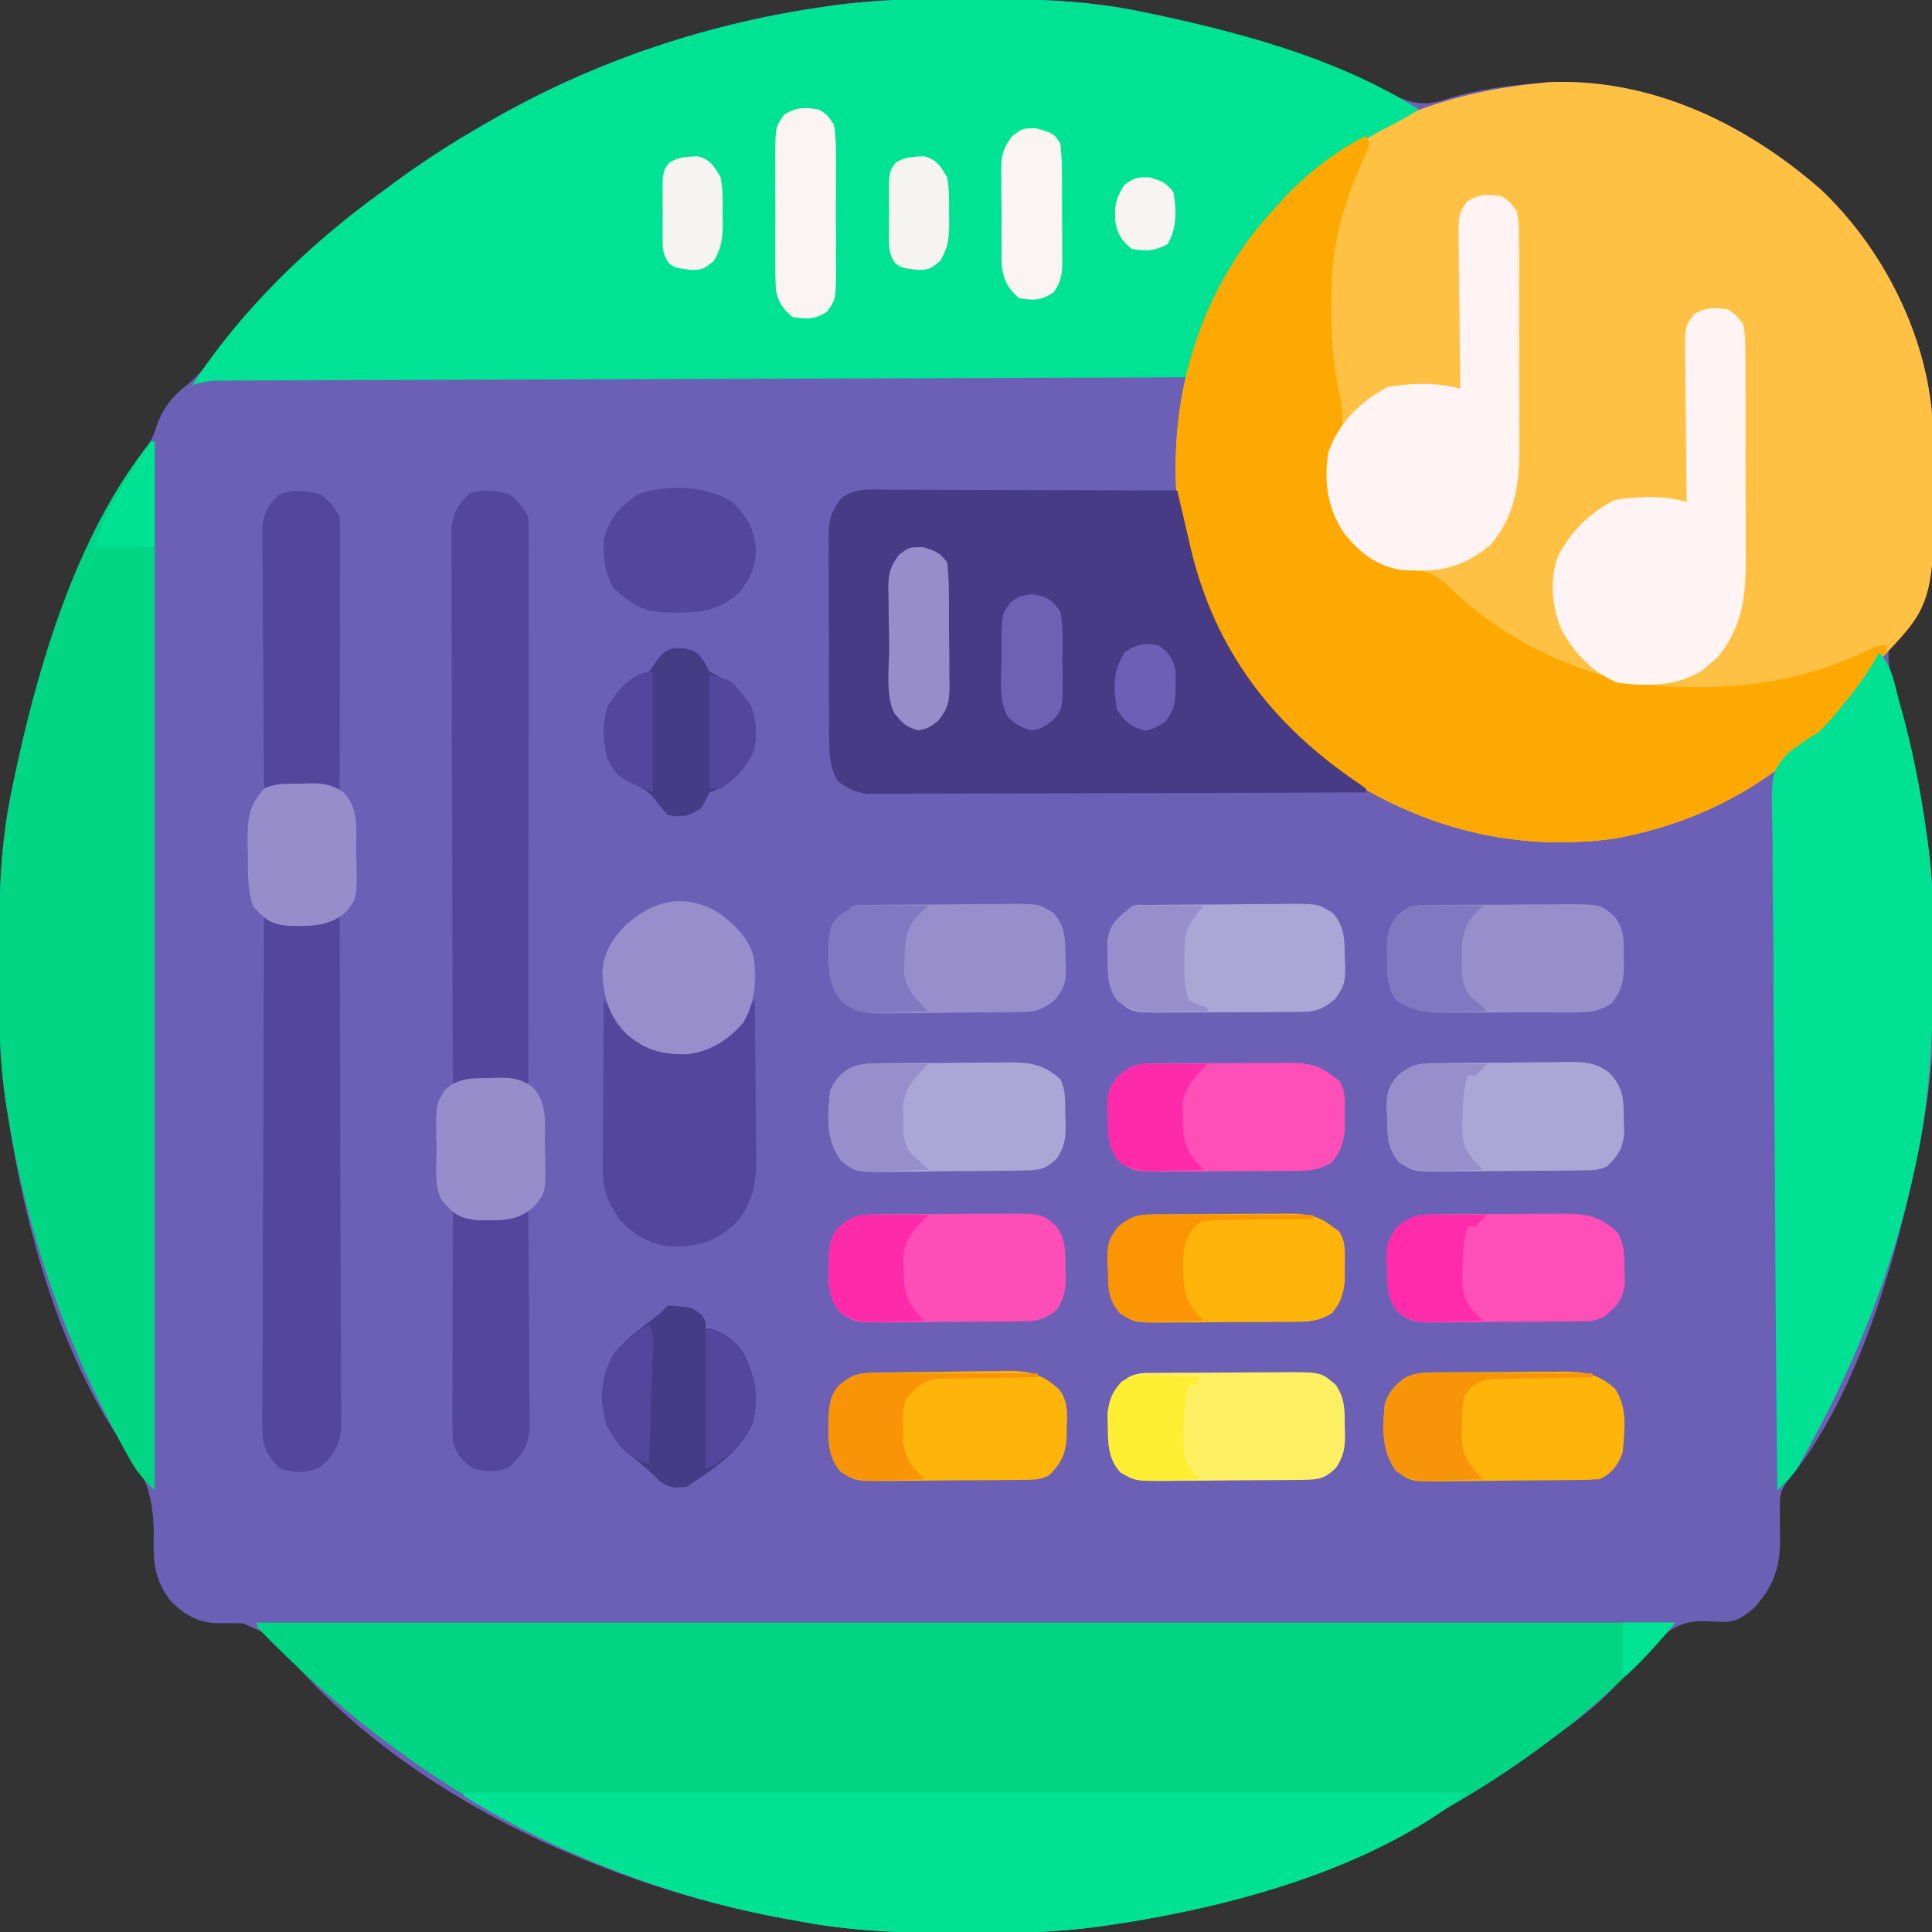 <svg xmlns="http://www.w3.org/2000/svg" width="512" height="512"><rect width="100%" height="100%" fill="#333333" stroke="none"/><path d="m256.125-.313 3.013.007C273.606-.256 287.787.041 302 3l2.958.602c21.477 4.493 42.086 11.14 61.925 20.515 6.198 2.86 9.717 4.48 16.43 2.133 8.17-2.56 16.172-3.556 24.687-4.25l2.633-.223c27.025-1.083 51.957 11.028 71.824 28.368 16.627 15.695 28.349 38.843 29.72 61.82.388 19.722.105 37.026-9.798 54.498-3.449 6.687-1.56 11.64.621 18.537.514 1.94 1.014 3.884 1.5 5.832l.746 2.936C514.283 230.236 515.8 270.1 508 307l-.666 3.157c-5.921 27.148-15.796 61.075-33.964 82.791-1.68 2.516-1.713 3.938-1.67 6.939-.01.939-.018 1.878-.026 2.845.009 1.951.03 3.902.062 5.852-.094 7.308-1.92 11.887-6.736 17.416-3.54 2.95-5.267 4.129-9.89 3.785-5.35-.354-9.06-.334-13.381 2.932-5.119 4.704-9.767 9.861-14.488 14.957-4.9 5.087-10.54 9.191-16.241 13.326l-3.445 2.566C399.365 469.61 390.858 474.993 382 480l-2.143 1.219C353.709 495.94 324.688 505.639 295 510l-3.65.537c-11.658 1.6-23.222 1.821-34.975 1.776l-2.94-.006c-14.35-.045-28.314-.55-42.435-3.307l-2.718-.488c-46.868-8.48-99.314-31.863-131.083-68.711-5.368-6.342-5.368-6.342-12.758-9.574a173.758 173.758 0 0 0-7.164-.055c-5.15-.27-8.76-2.478-12.277-6.172-4.333-5.93-4.373-10.44-4.25-17.625-.15-9.43-1.836-14.99-7.547-22.655C15.606 358.56 6.538 324.975 2 295l-.537-3.39c-1.682-11.722-1.82-23.345-1.776-35.173l.007-3.092C-.256 238.718-.009 224.367 3 210l.602-2.954c6.255-29.9 16.386-63.365 34.996-88.177 1.447-1.929 2.111-3.523 2.84-5.806 1.682-4.7 3.98-7.841 7.96-10.915 2.543-2.099 4.36-4.159 6.352-6.773C68.787 78.778 83.925 63.428 101 51l3.45-2.57C112.64 42.39 121.143 37.006 130 32l2.143-1.219C158.292 16.06 187.311 6.364 217 2l3.633-.537C232.459-.166 244.202-.36 256.125-.313z" fill="#6C5FB6"/><path d="M410.633 21.777c27.025-1.083 51.957 11.028 71.824 28.368 16.627 15.695 28.349 38.843 29.72 61.82.932 47.344.932 47.344-13.69 62.615L497 176a263.307 263.307 0 0 0-3.563 5c-16.218 22.33-38.434 36.326-65.687 41.25-29.488 3.984-56.302-4.47-79.75-22.25-20.336-15.602-32.534-40.948-36-66-2.32-26.809 4.585-52.673 21.438-73.813A296.617 296.617 0 0 1 338 55l2.113-2.363c18.918-20.024 43.749-28.596 70.52-30.86z" fill="#FEC143"/><path d="m256.125-.313 3.013.007C273.606-.256 287.787.041 302 3l2.958.602C329.051 8.642 355.017 15.67 376 29c-2.583 1.722-5.172 3.117-7.937 4.511C347.917 43.788 333 58.865 322.688 79l-.95 1.828c-2.063 4.197-3.497 8.466-4.852 12.942l-1.075 3.538L315 100l-1.663.005a268580.732 268580.732 0 0 0-109.201.367l-2.353.009c-12.581.044-25.163.084-37.744.124-12.905.04-25.81.084-38.714.132-7.966.03-15.932.056-23.898.078-6.104.018-12.207.04-18.31.065-2.508.01-5.015.018-7.523.023-3.414.009-6.828.023-10.242.039l-3.03.003-2.77.016-2.388.008c-2.17.131-4.078.534-6.164 1.131 12.791-19.695 31-37.324 50-51a2261.58 2261.58 0 0 0 3.438-2.559C112.629 42.394 121.138 37.01 130 32l2.143-1.219C158.292 16.06 187.311 6.364 217 2l3.633-.537C232.459-.166 244.202-.36 256.125-.313z" fill="#00E294"/><path d="M68 430h376c-10.055 11.73-20.603 21.823-33 31l-1.738 1.3c-8.737 6.51-17.779 12.34-27.262 17.7l-2.143 1.219C353.709 495.94 324.688 505.639 295 510l-3.65.537c-11.658 1.6-23.222 1.821-34.975 1.776l-2.94-.006c-14.35-.045-28.314-.55-42.435-3.307l-2.718-.488c-51.77-9.368-97.796-35.131-134.907-72.012l-1.617-1.603C68 431.123 68 431.123 68 430z" fill="#00D583"/><path d="m362 36 1 2c-.855 2.328-.855 2.328-2.188 5.25-4.244 9.86-7.475 19.97-7.812 30.75l-.078 2.117c-.345 10.52.109 20.237 2.52 30.5.7 4.242.496 7.549-1.477 11.406-2.447 5.013-1.71 11.595-.09 16.774 3.297 7.158 7.783 12.033 15.125 15.016 2.678.918 4.48 1.205 7.375 1.312 4.904 1.184 7.173 3.91 10.773 7.336C402.275 171.93 423.773 181.4 444 182l1.918.062c17.782.504 33.806-2.268 49.937-10.109C498 171 498 171 500 171c0 2 0 2-1.277 3.313L497 176a263.307 263.307 0 0 0-3.563 5c-16.218 22.33-38.434 36.326-65.687 41.25-29.488 3.984-56.302-4.47-79.75-22.25-20.336-15.602-32.534-40.948-36-66-2.32-26.809 4.585-52.673 21.438-73.813A296.617 296.617 0 0 1 338 55l2.113-2.363C346.312 46.075 353.883 40.059 362 36z" fill="#FEA901"/><path d="M235.257 129.773h2.514c2.738 0 5.475.016 8.213.032l5.7.008c4.998.008 9.996.028 14.993.05 5.101.02 10.202.03 15.303.04 10.007.02 20.014.055 30.02.097l.496 2.154c.756 3.265 1.523 6.528 2.29 9.791.385 1.677.385 1.677.78 3.388 6.376 27 21.725 46.963 44.633 62.354L362 209v1c-17.515.07-35.03.123-52.546.155-8.133.016-16.266.037-24.399.071-7.088.03-14.177.05-21.265.056-3.753.004-7.507.013-11.26.035-4.19.024-8.38.025-12.57.024l-3.77.032-3.464-.012-3.002.008c-3.23-.438-5.104-1.46-7.724-3.369-2.142-3.777-2.257-7.167-2.275-11.455l-.029-3.894.003-4.182-.013-4.315c-.007-3.01-.007-6.018-.002-9.028.006-3.85-.01-7.7-.034-11.55-.015-2.968-.016-5.936-.013-8.904 0-1.42-.005-2.84-.015-4.258-.013-1.987-.004-3.973.006-5.959l-.002-3.42c.426-3.46 1.242-5.292 3.374-8.035 3.587-2.787 7.918-2.267 12.257-2.227z" fill="#463B84"/><path d="M40 117h1v278c-3.05-3.05-4.684-4.822-6.664-8.395l-1.446-2.608-1.515-2.81-1.593-2.954C15.853 351.981 6.684 324.357 2 295l-.564-3.507C-.24 279.816-.357 268.22-.312 256.438l.006-3.093C-.256 238.718-.009 224.367 3 210l.602-2.954C9.913 176.876 20.217 141.436 40 117z" fill="#00D683"/><path d="M123 475h266c-25.332 20.265-62.381 30.356-94 35l-3.65.537c-11.658 1.6-23.222 1.821-34.975 1.776l-2.94-.006c-14.35-.045-28.314-.55-42.435-3.307l-2.718-.488C178.208 503.07 149.049 492.006 123 476v-1z" fill="#00E293"/><path d="M498 173c3.474 3.474 4.08 8.476 5.375 13.125l.94 3.363c3.072 11.357 5.16 22.85 6.685 34.512l.259 1.98c.691 5.669.93 11.27.98 16.977l.029 2.826c.173 20.718.036 40.857-4.268 61.217l-.666 3.157c-5.53 25.358-14.768 49.063-27.147 71.843l-1.381 2.555-1.326 2.382-1.159 2.09c-1.533 2.29-3.356 4.05-5.321 5.973-.257-24.878-.451-49.756-.57-74.635a5782.638 5782.638 0 0 0-.26-34.655c-.11-10.07-.18-20.139-.205-30.209-.014-5.331-.048-10.661-.128-15.992a827.782 827.782 0 0 1-.081-15.062c-.003-1.84-.025-3.679-.067-5.518-.304-13.906-.304-13.906 3.728-18.956 2.758-2.262 5.548-4.109 8.583-5.973 2.142-2.056 4.016-4.25 5.875-6.563l1.376-1.664A92.011 92.011 0 0 0 498 173z" fill="#00E193"/><path d="M135 131c2.383 1.894 3.65 3.3 5 6 .094 1.977.122 3.956.12 5.935l.004 3.833-.01 4.229v4.434c0 4.02-.006 8.04-.013 12.061-.006 4.199-.006 8.398-.008 12.596-.003 7.955-.011 15.91-.021 23.863-.011 9.055-.017 18.109-.022 27.163-.01 18.629-.028 37.257-.05 55.886h-20c-.07-19.471-.123-38.942-.155-58.414-.016-9.04-.037-18.081-.071-27.122-.03-7.88-.05-15.759-.056-23.639-.004-4.172-.013-8.344-.035-12.517-.02-3.927-.027-7.855-.022-11.782-.001-1.441-.007-2.883-.019-4.324-.015-1.968-.01-3.937-.003-5.906l-.008-3.338c.498-3.995 1.922-6.779 5.056-9.333 3.567-.964 6.776-.649 10.313.375zM70 243l3 1c2.144.095 4.291.13 6.438.125l3.433.008c2.607-.11 4.642-.455 7.129-1.133.07 18.037.123 36.074.155 54.111.016 8.375.037 16.75.071 25.125.03 7.3.05 14.598.056 21.898.004 3.865.013 7.73.035 11.595.02 3.639.027 7.277.022 10.916.002 1.97.018 3.941.034 5.912l-.012 3.565.008 3.092c-.565 4.268-2.322 6.889-5.556 9.661-3.723 1.489-7.063 1.676-10.813.125-3.507-3.65-4.499-5.918-4.481-10.954l-.017-3.616.044-3.941a1462.762 1462.762 0 0 1 .049-15.468c.024-3.938.027-7.877.032-11.815.012-7.455.045-14.91.085-22.365.045-8.488.067-16.977.087-25.465.042-17.46.112-34.918.201-52.376z" fill="#54469D"/><path d="M458 82c2.185 1.577 2.185 1.577 4 4 .515 3.299.515 3.299.533 7.272l.027 2.2c.022 2.397.015 4.794.006 7.192.006 1.674.012 3.349.02 5.023.01 3.512.005 7.024-.01 10.536-.017 4.48.007 8.957.042 13.435.022 3.461.02 6.922.012 10.383 0 1.65.006 3.3.02 4.95.081 10.59-.643 18.989-7.677 27.446l-1.91 1.563-1.903 1.625c-6.749 4.296-14.432 4.224-22.16 3.375-6.603-2.333-11.654-7.83-15.035-13.84-2.72-6.186-3.329-13.189-1.121-19.617 3.33-6.606 8.361-11.56 14.906-14.98 6.373-1.104 12.982-1.244 19.25.437l-.027-1.757a2456.11 2456.11 0 0 1-.193-18.104c-.02-2.252-.047-4.504-.082-6.757a1019.03 1019.03 0 0 1-.089-9.71l-.062-3.053c-.002-6.954-.002-6.954 2.259-10.255 3.24-2.015 5.46-1.897 9.194-1.364zM398 52c2.185 1.577 2.185 1.577 4 4 .515 3.299.515 3.299.533 7.272l.027 2.2c.022 2.397.015 4.794.006 7.192.006 1.674.012 3.349.02 5.023.01 3.512.005 7.024-.01 10.536-.017 4.48.007 8.957.042 13.435.022 3.461.02 6.922.012 10.383 0 1.65.006 3.3.02 4.95.081 10.59-.643 18.989-7.677 27.447-7.685 6.285-14.111 7.368-23.973 6.562-6.566-1.222-10.975-4.772-15-10-4.253-6.537-5.156-13.336-4-21 2.637-7.837 8.507-13.651 15.75-17.438 6.373-1.103 12.982-1.243 19.25.438l-.027-1.757a2456.11 2456.11 0 0 1-.193-18.104c-.02-2.252-.047-4.504-.082-6.757a1019.03 1019.03 0 0 1-.089-9.71l-.062-3.053c-.002-6.954-.002-6.954 2.259-10.255 3.24-2.015 5.46-1.897 9.194-1.364z" fill="#FFF4F3"/><path d="m160 265 1.355 1.809c5.15 7.073 5.15 7.073 12.645 11.191 7.117.884 13.118.307 19-4 2.336-2.399 2.336-2.399 4-5 .995-1.337 1.995-2.67 3-4 .102 6.974.172 13.948.22 20.923.02 2.37.047 4.74.082 7.111.049 3.416.071 6.831.089 10.247l.062 3.19c.002 7.036-.941 12.75-5.865 18.05-5.34 4.742-10.049 5.958-17.025 5.791-5.53-.674-9.763-3.103-13.438-7.25-3.057-4.406-4.38-7.854-4.352-13.22v-3.032l.032-3.236.008-3.341c.011-3.516.037-7.03.062-10.546.01-2.386.02-4.772.027-7.158.022-5.843.056-11.686.098-17.529z" fill="#54469D"/><path d="m379.673 363.71 2.792-.04 2.996-.006 3.1-.02c2.165-.01 4.328-.015 6.492-.015 3.303-.004 6.605-.04 9.908-.078 2.104-.006 4.208-.01 6.312-.012l2.984-.043c5.748.038 9.245.548 13.743 4.504 3.386 5.079 2.571 11.07 2 17-1.229 3.293-2.783 5.392-6 7-1.607.115-3.218.17-4.83.193l-3.044.049c-4.597.044-9.194.085-13.792.108-2.426.017-4.851.044-7.277.082-3.495.055-6.988.077-10.483.091l-3.283.07c-7.521-.022-7.521-.022-11.452-2.938-3.747-5.409-3.453-11.29-2.839-17.655 1.186-3.225 2.871-5.31 5.849-7.13 2.425-.98 4.214-1.136 6.824-1.16z" fill="#FEB409"/><path d="m379.538 281.807 2.853-.049c4.313-.044 8.625-.085 12.938-.108 2.274-.017 4.547-.044 6.82-.082a802.85 802.85 0 0 1 9.835-.091l3.07-.07c4.596.015 7.903.036 11.572 3 3.602 3.934 3.613 6.77 3.686 11.905l.114 3.989c-.484 4.201-1.457 5.763-4.426 8.699-2.429 1.214-4.023 1.146-6.738 1.177l-2.984.039-3.235.022-3.319.025c-2.32.014-4.642.024-6.963.032-3.549.017-7.097.061-10.646.105-2.253.01-4.506.019-6.76.026l-3.217.053c-7.381-.022-7.381-.022-11.285-2.38-3.307-3.746-3.134-7.11-3.228-11.912l-.113-2.158c-.068-4.064.292-5.788 2.886-8.978 3.371-2.657 4.942-3.179 9.14-3.244zM304.624 239.823l2.984-.039 3.251-.022 3.323-.025c2.327-.014 4.654-.024 6.981-.032 3.558-.017 7.115-.061 10.673-.105 2.258-.01 4.516-.019 6.773-.026l3.227-.053c7.407.022 7.407.022 11.313 2.38 3.304 3.747 3.132 7.112 3.226 11.911l.113 2.159c.068 4.064-.292 5.788-2.886 8.978-3.386 2.67-4.939 3.178-9.156 3.212l-2.863.03-3.103.012-3.184.017c-2.226.01-4.453.016-6.68.02-3.404.01-6.808.04-10.212.072-2.162.007-4.324.012-6.486.016l-3.084.038c-8.843-.028-8.843-.028-12.834-3.366-2.586-3.466-2.367-7.228-2.438-11.438l-.12-3.933c.684-4.45 2.144-5.815 5.558-8.629 1.616-1.616 3.39-1.152 5.624-1.177z" fill="#ACA6D6"/><path d="m305.462 321.839 2.802-.03 3.037-.012 3.117-.017c2.18-.01 4.359-.016 6.539-.02 3.332-.01 6.663-.04 9.994-.073 2.117-.006 4.233-.011 6.35-.015l3.018-.038c5.064.017 8.564.069 12.681 3.366l1.79 1.227c1.982 2.904 1.605 5.697 1.585 9.148l.023 3.96c-.415 3.822-1.009 5.692-3.398 8.665-3.023 1.871-5.345 2.259-8.873 2.29l-2.923.04-3.138.006-3.242.02c-2.262.01-4.524.015-6.786.015-3.46.004-6.917.04-10.376.078-2.198.006-4.397.01-6.596.012l-3.131.043c-7.18-.045-7.18-.045-11.064-2.408-3.334-3.735-3.152-7.101-3.246-11.909l-.113-2.158c-.068-4.064.292-5.788 2.886-8.978 3.353-2.643 4.891-3.177 9.064-3.212z" fill="#FEB409"/><path d="m231.554 321.839 2.863-.03 3.103-.012 3.184-.017c2.226-.01 4.453-.016 6.68-.02 3.404-.01 6.808-.04 10.212-.073l6.486-.015 3.084-.038c8.945.029 8.945.029 12.834 3.366 2.463 3.695 2.367 6.596 2.375 10.875l.074 2.145c.02 3.669-.33 5.79-2.285 8.925-3.16 3-5.742 3.184-9.923 3.232l-2.923.039-3.154.022-3.247.025c-2.268.014-4.536.024-6.804.032-3.468.017-6.934.061-10.402.105-2.203.01-4.406.019-6.61.026l-3.14.053c-7.208-.022-7.208-.022-11.092-2.38-3.993-4.484-3.332-9.69-3.228-15.435.336-3.434.568-4.953 2.734-7.539 3.393-2.747 4.917-3.251 9.179-3.286z" fill="#FD4EB7"/><path d="m305.462 281.839 2.802-.03 3.037-.012 3.117-.017c2.18-.01 4.359-.016 6.539-.02 3.332-.01 6.663-.04 9.994-.073 2.117-.006 4.233-.011 6.35-.015l3.018-.038c5.064.017 8.564.069 12.681 3.366l1.79 1.227c1.982 2.904 1.605 5.697 1.585 9.148l.023 3.96c-.415 3.822-1.009 5.692-3.398 8.665-3.023 1.871-5.345 2.259-8.873 2.29l-2.923.04-3.138.006-3.242.02c-2.262.01-4.524.015-6.786.015-3.46.004-6.917.04-10.376.078-2.198.006-4.397.01-6.596.012l-3.131.043c-7.18-.045-7.18-.045-11.064-2.408-3.334-3.735-3.152-7.101-3.246-11.909l-.113-2.158c-.068-4.064.292-5.788 2.886-8.978 3.353-2.643 4.891-3.177 9.064-3.212z" fill="#FD4FB7"/><path d="m378.646 239.839 2.923-.03 3.17-.012 3.25-.017a2765.1 2765.1 0 0 1 6.822-.02c3.477-.01 6.953-.04 10.43-.073 2.207-.006 4.415-.011 6.622-.015l3.151-.038c9.124.029 9.124.029 12.986 3.366 2.502 3.753 2.3 5.898 2.313 10.375l.05 3.96c-.38 3.841-.961 5.683-3.363 8.665-2.967 1.825-5.215 2.255-8.673 2.275l-2.792.029-2.996-.003-3.1.013c-2.165.006-4.328.006-6.492.002-3.303-.003-6.605.02-9.908.045-2.104.003-4.208.003-6.312.002l-2.984.028c-5.31-.035-9.202-.311-13.743-3.391-2.463-3.695-2.367-6.596-2.375-10.875l-.074-2.145c-.021-3.71.32-5.78 2.347-8.925 3.02-2.953 4.64-3.183 8.748-3.216z" fill="#978ECB"/><path d="m305.554 363.839 2.863-.03 3.103-.012 3.184-.017c2.226-.01 4.453-.016 6.68-.02 3.404-.01 6.808-.04 10.212-.073l6.486-.015 3.084-.038c8.945.029 8.945.029 12.834 3.366 2.463 3.695 2.367 6.596 2.375 10.875l.074 2.145c.021 3.71-.32 5.78-2.347 8.925-3.044 2.976-4.696 3.185-8.84 3.232l-2.984.039-3.235.022-3.319.025c-2.32.014-4.642.024-6.963.032-3.549.017-7.097.061-10.646.105-2.253.01-4.506.019-6.76.026l-3.217.053c-7.356-.022-7.356-.022-11.285-2.318-3.9-4.547-3.236-10.043-3.212-15.755.504-4.781 1.723-6.376 5.359-9.406 2.388-1.194 3.888-1.14 6.554-1.161z" fill="#FCEF61"/><path d="m231.522 363.791 2.843-.058a2059.7 2059.7 0 0 1 12.91-.138c2.266-.022 4.533-.056 6.799-.103 3.271-.067 6.54-.094 9.813-.113l3.053-.084c6.02.017 9.404.876 13.839 5.032 2.2 3.015 2.118 6.18 1.908 9.735l.006 2.104c-.133 4.843-1.277 7.443-4.693 10.834-2.429 1.214-4.023 1.146-6.738 1.177l-2.984.039-3.235.022-3.319.025c-2.32.014-4.642.024-6.963.032-3.549.017-7.097.061-10.646.105-2.253.01-4.506.019-6.76.026l-3.217.053c-7.381-.022-7.381-.022-11.285-2.38-3.968-4.495-3.316-9.695-3.212-15.435.336-3.434.568-4.953 2.734-7.539 3.368-2.727 4.917-3.253 9.147-3.334z" fill="#FEB409"/><path d="m231.538 281.823 2.853-.039 3.093-.022 3.177-.025c2.223-.014 4.445-.024 6.668-.032 3.393-.017 6.786-.061 10.179-.105 2.159-.01 4.318-.019 6.476-.026l3.07-.053c5.957.018 9.42.48 13.946 4.479 1.557 3.115 1.267 6.396 1.312 9.812l.088 2.159c.045 3.734-.258 5.808-2.295 8.978-3.044 2.966-4.705 3.183-8.843 3.244l-2.984.049c-4.505.044-9.01.085-13.517.108a784.8 784.8 0 0 0-7.131.082 878.56 878.56 0 0 1-10.275.091l-3.217.07c-7.392-.022-7.392-.022-11.285-3-4.055-5.674-3.562-11.802-2.853-18.593 2.459-5.22 5.972-7.111 11.538-7.177z" fill="#ACA6D6"/><path d="m230.624 239.823 2.984-.039 3.251-.022 3.323-.025c2.327-.014 4.654-.024 6.981-.032 3.558-.017 7.115-.061 10.673-.105 2.258-.01 4.516-.019 6.773-.026l3.227-.053c7.407.022 7.407.022 11.313 2.38 3.304 3.747 3.132 7.112 3.226 11.911l.113 2.159c.068 4.064-.292 5.788-2.886 8.978-3.371 2.657-4.942 3.179-9.14 3.244l-2.853.049c-4.313.044-8.625.085-12.938.108-2.274.017-4.547.044-6.82.082a802.85 802.85 0 0 1-9.835.091l-3.07.07c-4.556-.014-7.907-.038-11.572-2.938-4.342-4.856-3.757-10.068-3.737-16.315.35-3.226.528-4.445 2.8-6.653L225 241c1.616-1.616 3.39-1.152 5.624-1.177z" fill="#978ECB"/><path d="m379.462 321.839 2.802-.03 3.037-.012 3.117-.017c2.18-.01 4.359-.016 6.539-.02 3.332-.01 6.663-.04 9.994-.073 2.117-.006 4.233-.011 6.35-.015l3.018-.038c6.207.02 9.87.647 14.462 5.089 1.753 3.275 1.69 6.02 1.719 9.714.03 1.299.062 2.597.094 3.934-.728 4.446-2.14 5.845-5.594 8.629-2.406 1.203-3.958 1.146-6.646 1.177l-2.923.039a909242564.714 909242564.714 0 0 0-6.42.047 2590 2590 0 0 1-6.822.032c-3.477.017-6.953.061-10.43.105-2.207.01-4.415.019-6.622.026l-3.151.053c-7.233-.022-7.233-.022-11.12-2.38-3.326-3.74-3.147-7.105-3.241-11.912l-.113-2.158c-.068-4.064.292-5.788 2.886-8.978 3.353-2.643 4.891-3.177 9.064-3.212z" fill="#FD4FB7"/><path d="M85 131c2.383 1.894 3.65 3.3 5 6 .092 2.277.117 4.557.114 6.836v2.13c0 2.326-.009 4.653-.016 6.98l-.005 4.834c-.003 4.244-.013 8.489-.024 12.734-.01 4.33-.015 8.66-.02 12.99-.01 8.499-.028 16.997-.049 25.496H70c-.09-9.432-.164-18.863-.207-28.295-.021-4.38-.05-8.76-.095-13.139-.043-4.227-.067-8.455-.078-12.682a548.044 548.044 0 0 0-.043-4.836c-.029-2.26-.033-4.519-.031-6.78l-.027-3.895c.565-3.965 1.64-5.599 4.481-8.373 3.835-1.278 7.145-1.026 11 0z" fill="#54469D"/><path d="M177 346c6.1.333 6.1.333 8.938 2.438C187 350 187 350 187 352l1.688.25c3.882 1.26 6.355 3.205 8.519 6.7 3 6.074 3.967 11.469 2.273 18.077-3.109 7.735-10.777 12.504-17.48 16.973-3.065.413-4.475.354-7.063-1.39L173 390.75c-2.213-2.084-4.258-3.932-6.75-5.688-4.536-4.158-6.477-8.94-6.75-15.062.358-6.694 2.178-10.87 7.145-15.426 2.742-2.253 5.536-4.417 8.355-6.574l2-2z" fill="#463B85"/><path d="m120 321 3 1c2.332.095 4.666.13 7 .125l3.75.008c3.262.017 3.262.017 6.25-1.133.07 7.867.123 15.734.155 23.601.016 3.653.037 7.307.071 10.96.033 3.527.05 7.054.059 10.582.008 1.996.031 3.993.055 5.99v3.7l.02 3.25c-.542 4.386-2.248 6.99-5.61 9.792-3.714 1.52-5.907 1.173-9.75.125-2.87-2.265-3.84-3.517-5-7-.089-1.978-.118-3.96-.114-5.94v-3.7l.016-3.997.005-4.09c.003-3.585.013-7.17.024-10.756.01-3.66.015-7.32.02-10.98.01-7.179.028-14.358.049-21.537z" fill="#54469D"/><path d="M190.04 241.621c4.542 3.195 8.153 6.574 9.722 12.027.801 6.153.357 11.9-2.762 17.352-3.998 4.589-8.517 7.505-14.613 8.371-6.835.168-11.159-.884-16.387-5.371-4.546-4.546-6.008-9.677-6.375-16 .173-5.256 2.447-9.013 6.023-12.7 7.352-6.628 15.465-8.742 24.391-3.679z" fill="#978ECB"/><path d="M181.125 171.813c3.096.64 3.648.855 5.5 3.562L188 178l2.875 1.438c3.972 1.986 5.52 3.989 8.125 7.562 1.449 4.346 1.889 8.604.281 12.938-2.671 4.998-5.904 8.27-11.281 10.062a178.795 178.795 0 0 0-2 4c-3.526 2.35-4.85 2.664-9 2-2.438-2.75-2.438-2.75-3.648-4.418-1.505-1.762-2.866-2.585-4.915-3.644-3.668-2.068-5.372-3.285-7.437-6.938-1.216-4.933-1.305-8.907.063-13.813 2.768-4.555 5.764-7.463 10.937-9.187l2.188-3.125c2.167-2.734 3.442-3.325 6.937-3.063z" fill="#463B85"/><path d="M194 133c4.002 3.845 5.846 7.158 6.313 12.75-.07 4.773-1.555 7.374-4.313 11.25-6.097 5.651-12.22 5.42-20.094 5.281-6.212-.447-8.69-2.299-13.281-6.406-2.372-4.197-2.805-8.088-2.625-12.875 1.64-5.887 4.126-8.618 9-12 7.628-2.666 18.162-2.364 25 2z" fill="#54469D"/><path d="m129.813 285.688 2.158-.088c3.734-.045 5.808.258 8.978 2.295 4.38 4.497 3.35 9.886 3.426 15.855l.113 3.29c.1 8.99.1 8.99-2.886 12.663-4.757 4.2-8.974 3.682-15.16 3.656-4.808-.502-6.397-1.705-9.442-5.359-2.045-4.09-1.273-9.316-1.313-13.813l-.087-3.314c-.064-8.089-.064-8.089 2.295-12.072 3.786-3.238 7.125-3.05 11.918-3.113zM79.813 207.688l2.158-.088c3.734-.045 5.808.258 8.978 2.295 4.38 4.497 3.35 9.886 3.426 15.855l.113 3.29c.1 8.992.1 8.992-2.824 12.663-4.72 4.07-9.484 3.686-15.48 3.652-4.647-.518-6.22-1.815-9.184-5.355-1.515-4.546-1.266-9.05-1.313-13.813l-.087-2.986c-.053-6.058.313-9.614 4.4-14.201 3.115-1.557 6.396-1.267 9.813-1.313z" fill="#978DCB"/><path d="M217 29c2.186 1.373 2.186 1.373 4 4 .605 3.507.56 6.98.531 10.531l.012 3.116c.003 2.172-.005 4.344-.022 6.516-.02 3.325 0 6.648.026 9.974-.003 2.11-.008 4.221-.016 6.332l.025 3.015c-.093 6.847-.093 6.847-2.37 10.139-3.263 2.056-5.42 1.982-9.186 1.377-2.497-2.153-3.816-3.911-4.371-7.203-.16-2.744-.183-5.459-.16-8.207l-.012-3.044c-.003-2.119.005-4.238.022-6.357.021-3.244 0-6.486-.026-9.73.003-2.06.008-4.121.016-6.182l-.025-2.939c.093-6.672.093-6.672 2.37-9.95 3.231-2.052 5.444-1.923 9.186-1.388z" fill="#FBF4F3"/><path d="M244.625 145c3.323.985 4.32 1.38 6.375 4 .323 2.954.468 5.692.469 8.648l.023 2.575c.01 1.797.013 3.594.009 5.391-.001 2.744.04 5.486.085 8.23.005 1.747.008 3.495.008 5.242l.05 2.478c-.053 4.31-.263 5.952-3.021 9.458C246 193 246 193 243.438 193.562c-3.176-.732-4.39-2.076-6.438-4.562-2.428-4.857-1.313-12.283-1.35-17.684a422.902 422.902 0 0 0-.082-5.24 474.422 474.422 0 0 1-.091-7.564l-.07-2.356c.017-4.036.428-5.94 2.9-9.188C241 145 241 145 244.624 145z" fill="#968DCA"/><path d="M274.625 34c4.597 1.362 4.597 1.362 6.375 4 .31 2.823.444 5.422.434 8.246l.015 2.447c.007 1.707.006 3.415-.003 5.122-.008 2.61.02 5.218.052 7.828.002 1.66.001 3.319-.002 4.978l.034 2.362c-.045 3.528-.238 5.617-2.342 8.506-3.237 2.236-5.354 2.127-9.188 1.511-3.049-2.844-3.934-4.545-4.533-8.701a142.313 142.313 0 0 1-.033-4.268l-.02-2.297c-.006-1.596-.003-3.193.01-4.79.013-2.437-.02-4.87-.059-7.307 0-1.556.001-3.112.006-4.668l-.04-2.194c.071-3.897.575-5.654 2.982-8.773C271 34 271 34 274.625 34z" fill="#FAF4F3"/><path d="M379.769 363.773h2.85l3.053.032 3.144.008c3.311.011 6.623.037 9.934.062 2.246.01 4.492.02 6.738.027A4519.9 4519.9 0 0 1 422 364v1l-2.69.028c-3.303.044-6.605.106-9.908.18-1.427.028-2.855.049-4.283.063-2.056.021-4.11.068-6.166.12l-3.745.063c-3.767.641-4.976 1.49-7.208 4.546-.43 2.795-.606 5.091-.563 7.875l-.072 2.105c.017 5.767 1.762 8.104 5.635 12.02-3.229.146-6.457.234-9.688.312l-2.763.127c-4.655.085-6.818.114-10.631-2.771-3.86-5.368-3.534-11.284-2.918-17.668 1.185-3.224 2.873-5.306 5.843-7.134 2.47-.991 4.27-1.107 6.926-1.093z" fill="#F89408"/><path d="M305.542 321.886h2.85l3.085.016 3.152.005c3.332.005 6.664.018 9.996.03 2.255.006 4.51.01 6.766.014 5.536.011 11.073.028 16.609.049v1l-2.69.012c-3.304.027-6.605.077-9.908.14-1.427.024-2.855.038-4.283.044-2.056.009-4.11.05-6.166.097l-3.745.048c-3.363.392-3.363.392-5.614 2.99-2.051 3.434-2.063 5.755-1.969 9.731l.04 3.66c.493 4.818 1.95 6.98 5.335 10.278-3.063.108-6.123.187-9.188.25l-2.619.102c-4.254.065-6.55.046-10.244-2.243-3.433-3.715-3.229-7.073-3.324-11.922l-.113-2.158c-.068-4.064.292-5.788 2.886-8.978 3.396-2.677 4.916-3.176 9.144-3.165z" fill="#FB9504"/><path d="M231.633 363.886h2.912l3.15.016 3.22.005c3.404.005 6.807.018 10.21.03 2.303.006 4.607.01 6.91.014 5.655.011 11.31.028 16.965.049v1l-2.675.012a880 880 0 0 0-9.868.14c-1.42.024-2.841.038-4.262.044-2.05.009-4.096.05-6.144.097l-3.73.048c-4.207.835-5.703 2.321-8.321 5.659-.789 3.59-.789 3.59-.625 7.437l-.04 3.872c.845 4.69 2.388 6.326 5.665 9.691-3.063.108-6.123.187-9.187.25l-2.62.102c-4.254.065-6.55.046-10.244-2.243-4.105-4.442-3.413-9.67-3.308-15.445.336-3.434.568-4.953 2.734-7.539 3.435-2.78 4.942-3.25 9.258-3.239z" fill="#F99406"/><path d="m305.352 281.902 2.578.01 2.695.026 2.719.013c2.219.012 4.437.028 6.656.049l-1.295 1.279c-2.966 3.14-4.57 4.984-5.361 9.326l.156 3.582c.03 1.19.062 2.38.094 3.606.6 4.738 2.057 6.947 5.406 10.207-3.063.108-6.123.187-9.188.25l-2.619.102c-4.254.065-6.55.046-10.244-2.243-3.433-3.715-3.229-7.073-3.324-11.921l-.113-2.159c-.068-4.064.292-5.788 2.886-8.978 3.328-2.623 4.816-3.176 8.954-3.149zM231.352 321.902l2.578.01 2.695.026 2.719.013c2.219.012 4.437.028 6.656.049l-1.295 1.279c-2.966 3.14-4.57 4.984-5.361 9.326l.156 3.582c.03 1.19.062 2.38.094 3.606.6 4.738 2.057 6.947 5.406 10.207-3.063.108-6.123.187-9.188.25l-2.619.102c-4.254.065-6.55.046-10.244-2.243-4.105-4.442-3.413-9.67-3.308-15.445.336-3.434.568-4.953 2.734-7.539 3.335-2.7 4.795-3.25 8.977-3.223z" fill="#FD2BAA"/><path d="m379.352 321.902 2.578.01 2.695.026 2.719.013c2.219.012 4.437.028 6.656.049-1.375 1.5-1.375 1.5-3 3h-2c-1.21 3.63-1.3 7.028-1.375 10.813l-.113 2.119c-.069 4.083.357 6.39 3.011 9.58.818.82 1.635 1.642 2.477 2.488-3.063.108-6.123.187-9.188.25l-2.619.102c-4.254.065-6.55.046-10.244-2.243-3.433-3.715-3.229-7.073-3.324-11.921l-.113-2.159c-.068-4.064.292-5.788 2.886-8.978 3.328-2.623 4.816-3.176 8.954-3.149z" fill="#FE2BAA"/><path d="m379.352 281.902 2.578.01 2.695.026 2.719.013c2.219.012 4.437.028 6.656.049-1.375 1.5-1.375 1.5-3 3h-2c-1.21 3.63-1.3 7.028-1.375 10.813l-.113 2.119c-.069 4.083.357 6.39 3.011 9.58.818.82 1.635 1.642 2.477 2.488-3.063.108-6.123.187-9.188.25l-2.619.102c-4.254.065-6.55.046-10.244-2.243-3.433-3.715-3.229-7.073-3.324-11.921l-.113-2.159c-.068-4.064.292-5.788 2.886-8.978 3.328-2.623 4.816-3.176 8.954-3.149zM301.858 239.886l2.396.016 2.588.01 2.72.025 2.733.014c2.235.012 4.47.028 6.705.049l-1.938 2.375c-3.219 4.097-3.198 6.305-3.187 11.5l-.008 3.742c.121 3.793.121 3.793 1.133 7.383 2.49 1.297 2.49 1.297 5 2v1c-3.063.081-6.124.14-9.188.187l-2.619.077c-4.852.055-8.347.059-12.193-3.264-2.586-3.466-2.367-7.228-2.438-11.438l-.12-3.933c.684-4.45 2.144-5.815 5.558-8.629 1-1 1-1 2.858-1.114z" fill="#978ECB"/><path d="m227.95 239.886 2.523.016 2.724.01 2.866.025 2.876.014c2.354.012 4.707.028 7.061.049l-2.437 2.312c-3.715 3.896-3.762 6.85-3.875 12.063l-.114 3.398c.627 4.747 3.15 6.95 6.426 10.227-3.043.136-6.08.234-9.125.312l-2.594.127c-4.35.084-7.35.007-10.836-2.771-4.432-4.836-3.828-10.044-3.808-16.328.35-3.226.528-4.445 2.8-6.653L225 241c1-1 1-1 2.95-1.114z" fill="#8278C1"/><path d="m231.352 281.902 2.578.01 2.695.026 2.719.013c2.219.012 4.437.028 6.656.049l-1.29 1.261c-3.064 3.226-4.587 5.09-5.437 9.563l.102 3.863.023 3.887c.685 3.899 1.568 5 4.602 7.426l2 2c-3.229.146-6.457.234-9.688.313l-2.763.126c-6.824.125-6.824.125-10.631-2.834-4.152-5.64-3.629-11.796-2.918-18.605 2.412-5.12 5.856-7.134 11.352-7.098z" fill="#978ECB"/><path d="m378.352 239.902 2.578.01 2.695.025 2.719.014c2.219.012 4.437.028 6.656.049l-2.465 2.492c-3.013 3.625-3.255 7.042-3.098 11.633l-.033 2.129c.05 3.472.3 5.38 2.506 8.113L392 266l2 2c-2.876.081-5.749.14-8.625.188l-2.45.076c-5.067.061-8.562-.384-12.925-3.264-2.463-3.695-2.367-6.596-2.375-10.875l-.074-2.145c-.021-3.71.32-5.78 2.347-8.925 2.942-2.877 4.46-3.18 8.454-3.153z" fill="#8278C1"/><path d="m308.813 364.625 2.677.082c2.171.07 4.34.178 6.51.293l-1 2h-2c-1.267 3.802-1.262 7.411-1.313 11.375l-.087 2.29c-.047 4.074.094 5.875 2.42 9.374L318 392c-2.897.108-5.79.187-8.688.25l-2.474.102c-4.099.066-6.275-.011-9.858-2.18-3.35-3.674-3.222-7.182-3.355-11.985l-.148-3.644c.526-3.563 1.315-5.777 3.807-8.433 3.515-2.273 7.497-1.72 11.529-1.485z" fill="#FEEE32"/><path d="M273.5 157.5c4.107.587 5 1.282 7.5 4.5.825 4.273.603 8.594.563 12.938l.072 3.576c-.017 9.64-.017 9.64-3.014 12.763C276 193 276 193 273.5 193.625c-2.753-.688-4.465-1.664-6.435-3.717-2.484-4.45-1.727-10.025-1.627-14.97l-.034-3.588c.074-8.678.074-8.678 2.413-11.688C270 158 270 158 273.5 157.5z" fill="#6D60B5"/><path d="M244.965 41.406c3.358.98 4.298 2.6 6.035 5.594.57 3.182.56 6.275.5 9.5.015.842.03 1.684.047 2.55-.026 4.08-.243 6.426-2.324 10.013-2.371 2.066-3.203 2.58-6.286 2.437C239 71 239 71 237.28 69.795c-1.727-2.424-1.667-4.053-1.677-7.014l-.012-3.074.035-3.207-.035-3.207.012-3.074.01-2.815C236 45 236 45 237.279 43.205c2.413-1.69 4.806-1.666 7.686-1.799zM184.965 41.406c3.358.98 4.298 2.6 6.035 5.594.57 3.182.56 6.275.5 9.5.015.842.03 1.684.047 2.55-.026 4.08-.243 6.426-2.324 10.013-2.371 2.066-3.203 2.58-6.286 2.437C179 71 179 71 177.28 69.795c-1.727-2.424-1.667-4.053-1.677-7.014l-.012-3.074.035-3.207-.035-3.207.012-3.074.01-2.815C176 45 176 45 177.279 43.205c2.413-1.69 4.806-1.666 7.686-1.799z" fill="#F6F4F1"/><path d="M187 352c4.811 1.203 7.544 2.648 10.207 6.95 2.997 6.066 4.096 11.605 2.168 18.183-2.368 5.56-6.267 8.781-11.375 11.867h-1v-37z" fill="#54469C"/><path d="M172 351c1.565 3.13 1.001 6.427.879 9.852l-.072 2.345c-.076 2.476-.16 4.952-.244 7.428l-.159 5.031c-.129 4.115-.265 8.23-.404 12.344-5.608-1.982-8.32-5.12-11.313-10.25-1.654-6.616-1.483-12.907 1.891-18.922 2.578-3.315 5.912-5.579 9.422-7.828z" fill="#54469D"/><path d="M173 178v32c-9.506-4.074-9.506-4.074-12-9-1.319-4.933-1.308-8.895.063-13.813C163.595 183.02 167.565 178 173 178z" fill="#53469C"/><path d="M307 171c2.917 2.217 3.892 3.417 4.566 7.059-.01 9.1-.01 9.1-2.753 13.254C306 193 306 193 303.5 193.625c-3.957-.99-5.208-2.22-7.5-5.625-.984-5.697-1.083-10.343 2.125-15.25 3.388-2.062 4.983-2.495 8.875-1.75z" fill="#6C5FB5"/><path d="M188 179c5.648 1.13 5.648 1.13 8.25 4.375l1.516 1.836c2.69 3.9 2.839 8.218 2.234 12.789-1.777 4.789-4.705 8.247-9 11h-3v-30z" fill="#54469D"/><path d="M40 117h1v28H25c1.32-3.96 2.321-6.88 4.277-10.383l1.307-2.347 1.354-2.395 1.341-2.418c2.053-3.664 4.07-7.184 6.721-10.457z" fill="#00E293"/><path d="M304.625 47c3.341.99 4.375 1.3 6.375 4 .812 4.793.907 9.44-1.563 13.688-3.434 1.849-5.597 1.93-9.437 1.312-2.7-2.147-3.763-3.761-4.414-7.16-.27-4.26.082-6.336 2.476-9.965C301 47 301 47 304.625 47z" fill="#F7F4F2"/><path d="M430 430h14c-4.095 4.894-8.264 9.707-13 14h-1v-14z" fill="#00E294"/></svg>